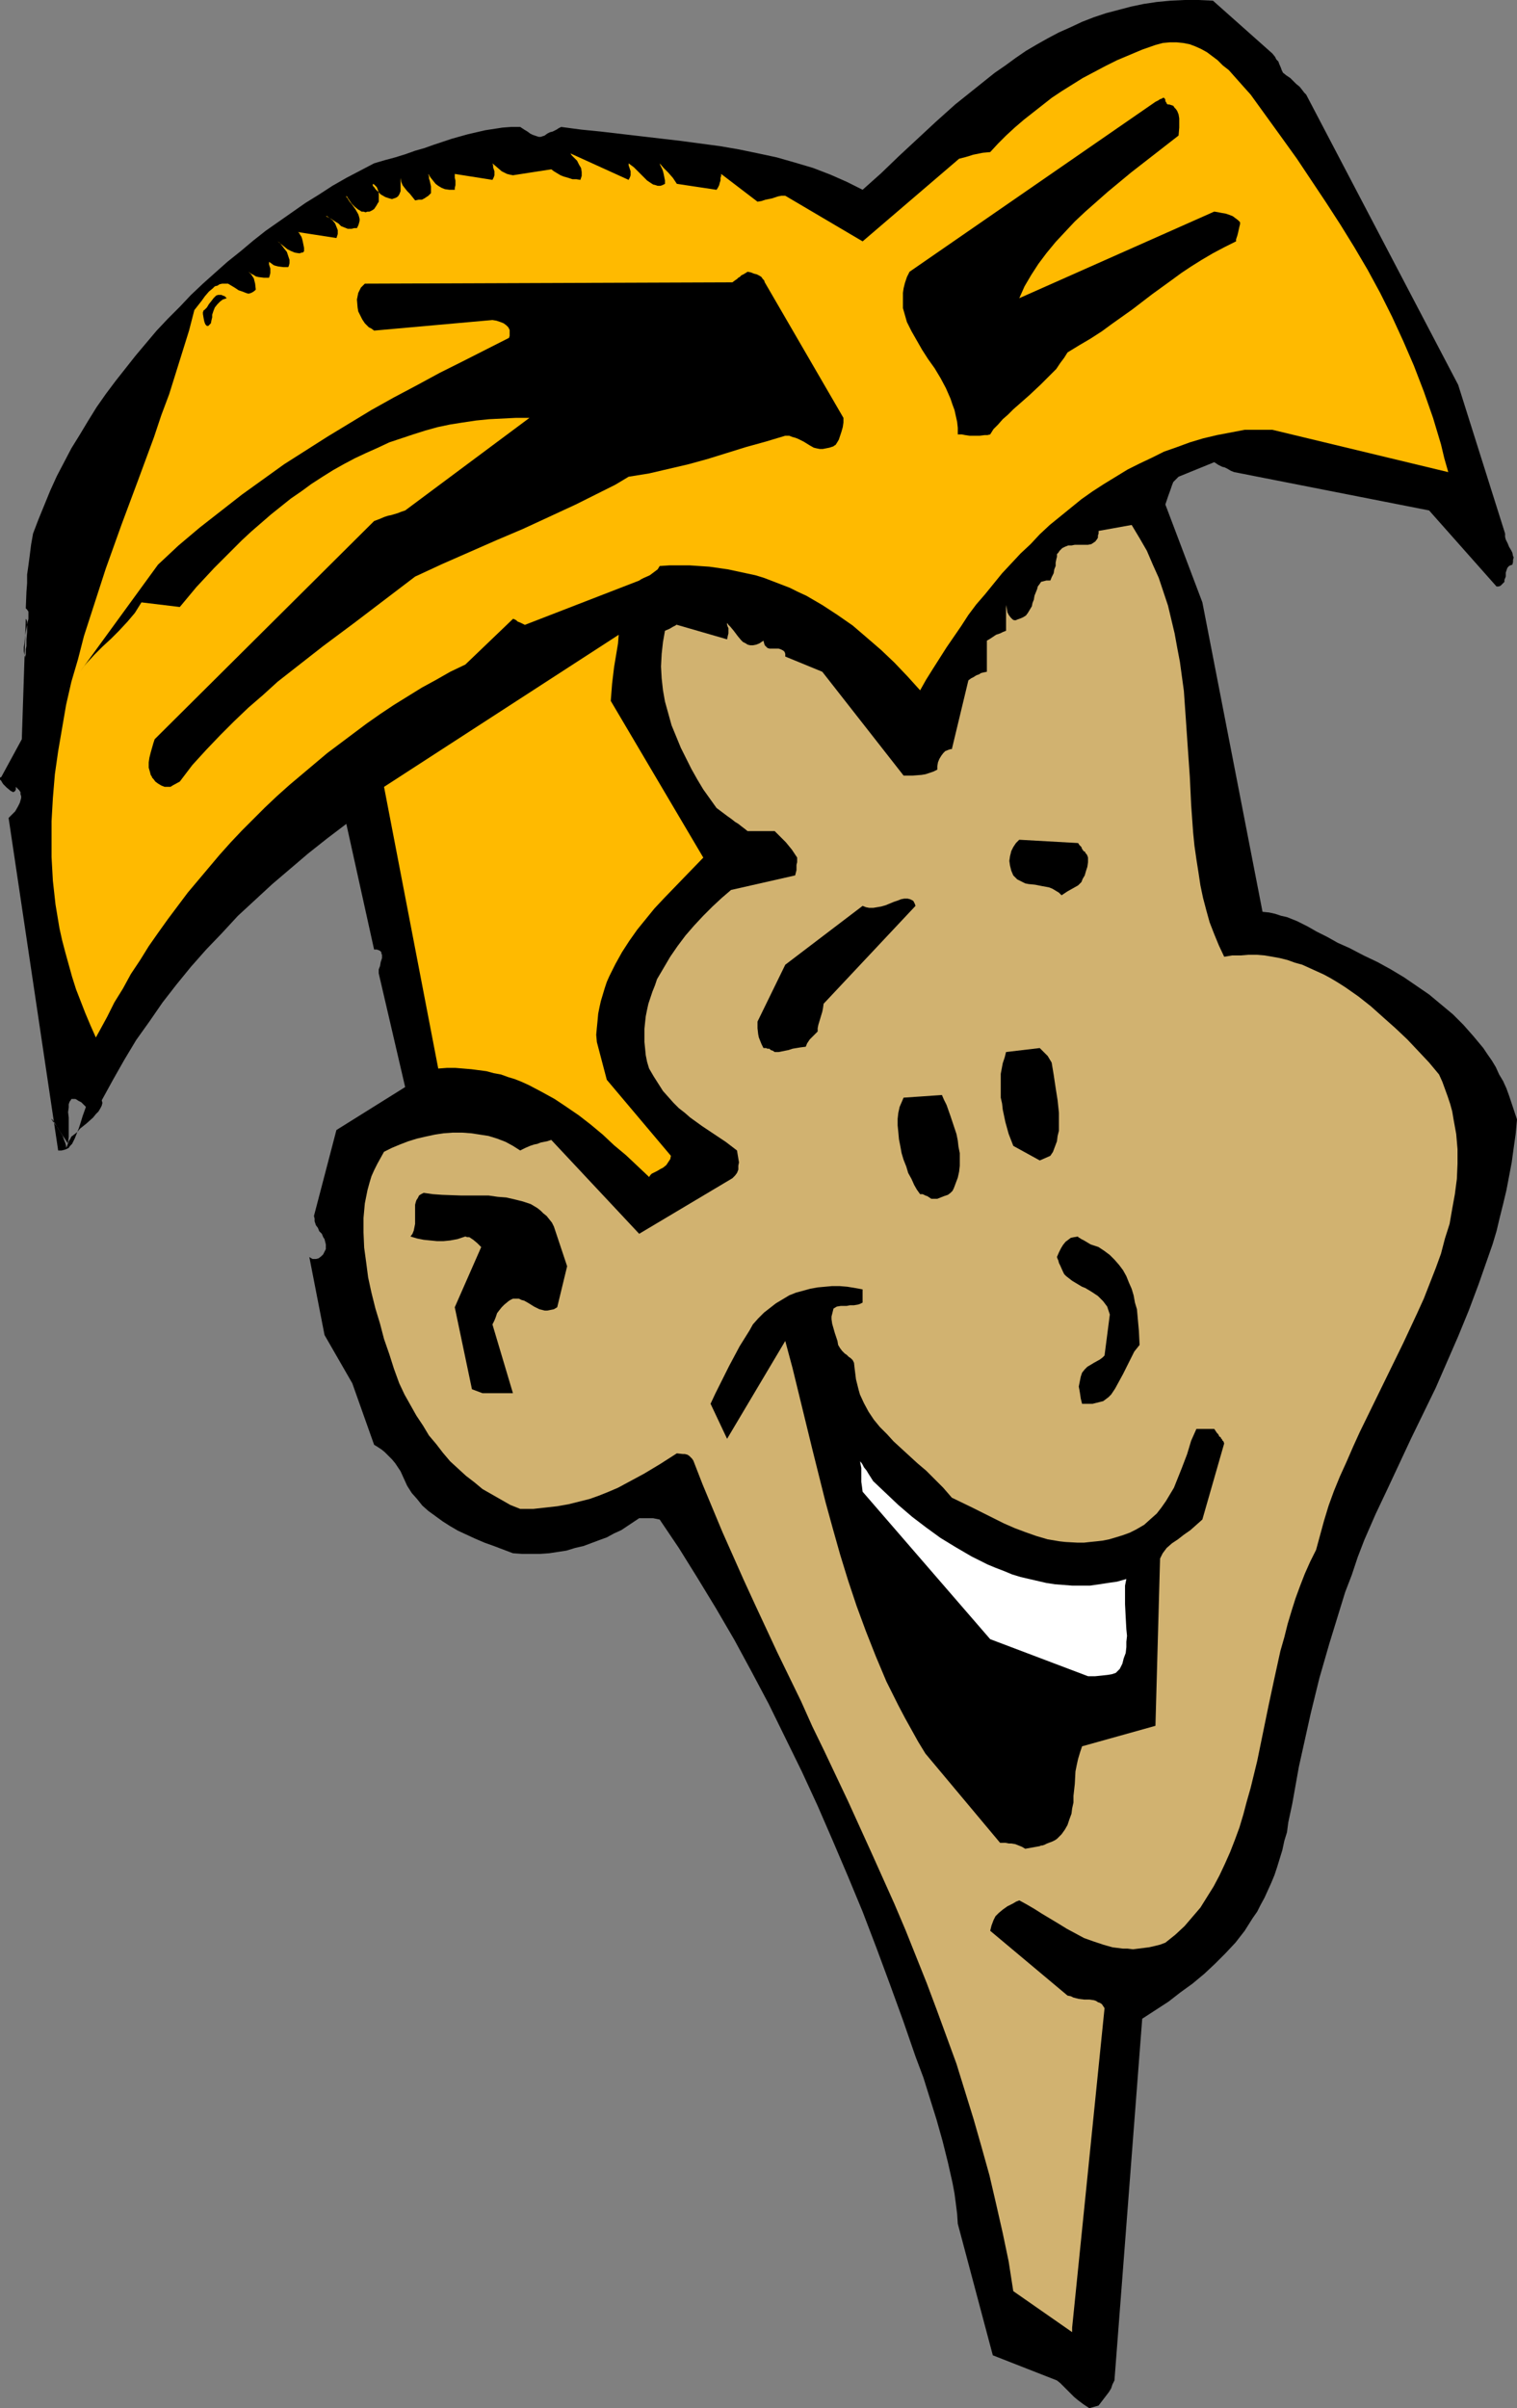 <?xml version="1.0" encoding="UTF-8" standalone="no"?>
<svg
   version="1.0"
   width="98.121mm"
   height="155.711mm"
   id="svg15"
   sodipodi:docname="Cheek Boy.wmf"
   xmlns:inkscape="http://www.inkscape.org/namespaces/inkscape"
   xmlns:sodipodi="http://sodipodi.sourceforge.net/DTD/sodipodi-0.dtd"
   xmlns="http://www.w3.org/2000/svg"
   xmlns:svg="http://www.w3.org/2000/svg">
  <rect width="100%" height="100%" fill="#808080" stroke="none"/>
  <sodipodi:namedview
     id="namedview15"
     pagecolor="#ffffff"
     bordercolor="#000000"
     borderopacity="0.25"
     inkscape:showpageshadow="2"
     inkscape:pageopacity="0.0"
     inkscape:pagecheckerboard="0"
     inkscape:deskcolor="#d1d1d1"
     inkscape:document-units="mm" />
  <defs
     id="defs1">
    <pattern
       id="WMFhbasepattern"
       patternUnits="userSpaceOnUse"
       width="6"
       height="6"
       x="0"
       y="0" />
  </defs>
  <path
     style="fill:#000000;fill-opacity:1;fill-rule:evenodd;stroke:none"
     d="m 268.564,587.868 2.101,-2.747 0.485,-0.646 0.485,-0.808 0.323,-0.97 0.485,-0.97 6.787,-88.39 3.232,-2.101 3.232,-2.101 2.909,-2.262 2.909,-2.101 2.909,-2.424 2.585,-2.424 2.585,-2.585 2.424,-2.585 2.262,-2.909 1.939,-3.07 1.131,-1.616 0.808,-1.616 0.97,-1.778 0.808,-1.778 0.808,-1.778 0.808,-1.939 0.646,-1.939 0.646,-2.101 0.646,-2.101 0.485,-2.262 0.646,-2.101 0.323,-2.424 0.97,-4.525 0.808,-4.525 0.808,-4.525 0.97,-4.363 1.939,-8.726 2.101,-8.564 2.424,-8.403 2.585,-8.403 1.293,-4.201 1.616,-4.201 1.454,-4.363 1.616,-4.201 2.747,-6.302 2.909,-6.14 5.817,-12.443 5.979,-12.281 2.747,-6.302 2.747,-6.302 2.585,-6.302 2.424,-6.464 2.262,-6.464 1.131,-3.232 0.97,-3.232 0.808,-3.393 0.808,-3.232 0.808,-3.393 0.646,-3.393 0.646,-3.393 0.485,-3.555 0.485,-3.393 0.323,-3.555 -0.646,-1.939 -0.646,-1.939 -0.646,-1.939 -0.646,-1.778 -0.808,-1.778 -0.97,-1.616 -0.808,-1.778 -0.97,-1.616 -1.131,-1.616 -0.97,-1.454 -2.424,-2.909 -2.424,-2.747 -2.585,-2.585 -2.909,-2.424 -2.909,-2.424 -3.07,-2.101 -3.07,-2.101 -3.232,-1.939 -3.232,-1.778 -3.393,-1.616 -3.393,-1.778 -1.454,-0.646 -1.454,-0.646 -2.585,-1.454 -2.585,-1.293 -2.262,-1.293 -2.585,-1.293 -2.424,-0.97 -1.454,-0.323 -1.454,-0.485 -1.454,-0.323 -1.616,-0.162 -14.705,-75.625 -9.049,-23.915 0.646,-1.939 0.646,-1.778 0.323,-0.97 0.323,-0.808 0.646,-0.646 0.646,-0.646 8.726,-3.555 0.485,0.323 0.485,0.323 0.97,0.485 0.646,0.162 0.646,0.323 0.808,0.485 0.808,0.323 47.669,9.372 16.482,18.583 h 0.485 l 0.485,-0.162 0.323,-0.323 0.323,-0.323 0.323,-0.323 v -0.485 l 0.323,-0.808 v -0.97 l 0.323,-0.97 0.162,-0.323 0.323,-0.323 0.323,-0.162 0.485,-0.162 0.162,-0.646 v -0.485 l 0.162,-0.646 -0.162,-0.323 -0.162,-0.808 -0.323,-0.646 -0.485,-0.808 -0.323,-0.808 -0.485,-0.97 -0.162,-0.646 v -0.808 L 356.47,94.046 319.304,23.108 l -0.485,-0.485 -0.485,-0.646 -0.646,-0.808 -0.808,-0.646 -1.454,-1.454 -0.97,-0.646 -0.808,-0.646 -0.323,-0.646 -0.162,-0.485 -0.485,-1.131 -0.162,-0.485 -0.485,-0.485 -0.323,-0.646 -0.646,-0.808 L 296.52,0.162 292.965,0 h -3.393 l -3.393,0.162 -3.393,0.323 -3.232,0.485 -3.07,0.646 -3.07,0.808 -3.07,0.808 -2.909,0.97 -2.909,1.131 -2.747,1.293 -2.909,1.293 -2.747,1.454 -2.585,1.454 -2.747,1.616 -2.585,1.778 -2.424,1.778 -2.585,1.778 -4.848,3.878 -4.848,3.878 -4.686,4.201 -4.525,4.201 -4.525,4.201 -4.363,4.201 -4.525,4.04 -3.878,-1.939 -4.04,-1.778 -4.201,-1.616 -4.363,-1.293 -4.525,-1.293 -4.525,-0.97 -4.686,-0.97 -4.686,-0.808 -4.848,-0.646 -4.848,-0.646 -9.695,-1.131 -9.695,-1.131 -4.848,-0.485 -4.848,-0.646 -0.646,0.323 -0.485,0.323 -0.97,0.485 -0.646,0.162 -0.646,0.323 -0.646,0.485 -0.97,0.323 h -0.485 l -0.485,-0.162 -0.97,-0.323 -0.646,-0.323 -0.646,-0.485 -0.808,-0.485 -0.97,-0.646 h -2.262 l -2.101,0.162 -2.101,0.323 -2.101,0.323 -2.101,0.485 -2.101,0.485 -4.04,1.131 -4.363,1.454 -2.262,0.808 -2.262,0.646 -2.262,0.808 -2.585,0.808 -2.424,0.646 -2.747,0.808 -3.393,1.778 -3.393,1.778 -3.393,1.939 -3.232,2.101 -3.393,2.101 -3.232,2.262 -3.232,2.262 -3.232,2.262 -3.07,2.424 -3.07,2.585 -3.232,2.585 -2.909,2.585 -3.07,2.747 -2.909,2.747 -2.747,2.909 -2.909,2.909 -2.747,2.909 -2.585,3.07 -2.585,3.07 -2.424,3.07 -2.424,3.07 -2.424,3.232 -2.262,3.232 -2.101,3.393 -1.939,3.232 -2.101,3.393 -1.778,3.393 -1.778,3.393 -1.616,3.555 -1.454,3.555 -1.454,3.555 -1.293,3.393 -0.485,2.747 -0.323,2.585 -0.323,2.424 -0.323,2.262 v 2.101 l -0.162,2.101 -0.162,4.04 0.323,0.323 0.323,0.485 v 0.485 0.646 0.646 l -0.162,0.646 -0.323,1.616 -0.323,1.939 -0.162,1.778 -0.162,0.97 v 0.97 l 0.162,0.808 0.162,0.808 v 0 -0.323 l 0.162,-0.485 v -0.485 -0.808 l 0.162,-0.808 v -1.616 l 0.162,-1.778 v -0.808 -0.646 -0.646 -0.485 L 6.464,151.411 6.302,151.249 5.333,180.659 0.323,189.87 0,190.031 v 0.162 0.323 l 0.323,0.323 0.162,0.323 0.323,0.485 0.808,0.808 0.97,0.808 0.323,0.162 0.323,0.162 0.323,-0.162 0.162,-0.162 0.162,-0.323 v -0.646 l 0.485,0.485 0.323,0.323 0.323,0.485 v 0.485 l 0.162,0.485 v 0.485 l -0.323,1.131 -0.485,0.97 -0.646,1.131 -0.808,0.808 -0.808,0.808 12.119,81.28 h 0.808 l 0.646,-0.162 0.485,-0.162 0.646,-0.323 0.323,-0.485 0.485,-0.485 0.323,-0.646 0.323,-0.646 0.323,-0.808 0.323,-0.808 0.323,-0.808 0.323,-0.97 0.646,-2.101 0.808,-2.262 -0.646,-0.646 -0.485,-0.485 -0.646,-0.323 -0.485,-0.323 -0.323,-0.162 h -0.323 -0.323 -0.323 l -0.162,0.323 -0.162,0.162 -0.162,0.323 -0.162,0.485 v 0.808 l -0.162,1.131 0.162,1.293 v 1.131 2.585 1.131 l -0.162,1.131 -0.162,0.808 -0.162,0.323 -0.162,0.323 v -0.323 -0.162 l -0.162,-0.646 -0.323,-0.808 -0.323,-0.97 -1.131,-1.778 -0.485,-0.808 -0.485,-0.808 -0.323,-0.485 -0.162,-0.162 -0.162,-0.162 v 0 0 0.162 l 0.162,0.162 0.162,0.323 0.323,0.323 0.323,0.485 0.485,0.646 0.485,0.808 0.646,0.97 0.646,0.97 0.808,1.293 0.162,-0.646 0.323,-0.485 0.323,-0.646 0.646,-0.485 0.808,-0.646 0.646,-0.808 1.616,-1.293 1.616,-1.454 0.646,-0.808 0.646,-0.646 0.485,-0.808 0.323,-0.646 0.162,-0.646 -0.162,-0.646 2.747,-5.009 2.747,-4.848 2.909,-4.848 3.232,-4.525 3.232,-4.686 3.393,-4.363 3.555,-4.363 3.717,-4.201 3.878,-4.04 3.878,-4.201 4.201,-3.878 4.201,-3.878 4.363,-3.717 4.363,-3.717 4.686,-3.717 4.686,-3.555 6.787,30.702 h 0.646 l 0.485,0.162 0.323,0.162 0.323,0.323 v 0.323 l 0.162,0.323 v 0.808 l -0.323,0.97 -0.162,0.97 -0.323,0.808 v 0.97 l 6.464,27.794 -16.805,10.503 -5.494,21.007 0.162,0.646 v 0.646 l 0.323,0.97 0.485,0.646 0.323,0.808 0.646,0.646 0.323,0.808 0.323,0.485 0.162,0.646 0.162,0.646 v 0.646 0.485 l -0.323,0.646 -0.323,0.646 -0.485,0.485 -0.646,0.485 -0.646,0.162 h -0.323 -0.485 l -0.323,-0.162 -0.485,-0.323 3.717,19.068 6.787,11.796 5.333,15.028 0.808,0.485 0.97,0.646 0.808,0.646 0.97,0.97 0.808,0.808 0.808,0.97 0.646,0.97 0.646,0.97 0.808,1.778 0.808,1.778 1.131,1.778 1.293,1.454 1.293,1.616 1.454,1.293 1.778,1.293 1.778,1.293 1.778,1.131 1.939,1.131 2.101,0.97 2.101,0.97 2.262,0.97 2.262,0.808 4.686,1.778 2.262,0.162 h 2.262 2.101 l 2.262,-0.162 2.101,-0.323 2.101,-0.323 2.101,-0.646 2.101,-0.485 3.878,-1.454 1.778,-0.646 1.778,-0.97 1.778,-0.808 1.454,-0.97 1.454,-0.97 1.454,-0.97 h 0.808 1.293 1.293 l 1.616,0.323 4.686,6.948 4.525,7.272 4.525,7.433 4.525,7.756 4.201,7.756 4.201,7.918 4.04,8.241 4.04,8.241 3.878,8.403 3.717,8.564 3.717,8.726 3.555,8.564 3.393,8.888 3.232,8.726 3.232,8.888 3.07,8.888 1.939,5.171 1.616,5.171 1.616,5.171 1.454,5.171 1.293,5.171 1.131,5.009 0.485,2.585 0.323,2.424 0.323,2.585 0.162,2.424 8.564,32.157 15.674,6.14 0.808,0.646 0.808,0.808 0.808,0.808 0.808,0.808 0.97,0.97 0.97,0.808 1.293,0.97 1.454,0.97 z"
     id="path1" />
  <path
     style="fill:#d1b270;fill-opacity:1;fill-rule:evenodd;stroke:none"
     d="m 262.101,568.801 7.918,-78.049 -0.323,-0.485 -0.323,-0.485 -0.485,-0.323 -0.485,-0.162 -0.485,-0.323 -0.485,-0.162 -1.131,-0.162 h -1.293 l -1.293,-0.162 -1.293,-0.323 -0.646,-0.323 -0.808,-0.162 -18.906,-15.836 0.323,-1.293 0.485,-1.293 0.485,-0.97 0.808,-0.808 0.97,-0.808 1.131,-0.808 1.293,-0.646 0.808,-0.485 0.808,-0.323 1.778,0.97 1.939,1.131 1.778,1.131 4.04,2.424 2.101,1.293 2.101,1.131 2.101,1.131 2.262,0.808 2.424,0.808 2.262,0.646 2.585,0.323 h 1.131 l 1.293,0.162 1.293,-0.162 1.293,-0.162 1.293,-0.162 1.454,-0.323 1.293,-0.323 1.293,-0.485 2.424,-1.939 2.262,-2.101 1.939,-2.262 1.939,-2.262 1.616,-2.585 1.616,-2.585 1.454,-2.747 1.293,-2.747 1.293,-2.909 1.131,-2.909 1.131,-3.07 0.97,-3.232 0.808,-3.07 0.97,-3.393 1.616,-6.625 2.747,-13.412 1.454,-6.787 1.454,-6.625 0.97,-3.393 0.808,-3.232 0.97,-3.232 0.97,-3.07 1.131,-3.07 1.131,-2.909 1.293,-2.909 1.454,-2.909 0.97,-3.555 0.97,-3.555 1.131,-3.717 1.293,-3.555 1.454,-3.555 1.616,-3.555 1.616,-3.717 1.616,-3.555 3.555,-7.272 3.555,-7.272 3.555,-7.272 3.393,-7.272 1.616,-3.555 1.454,-3.717 1.454,-3.717 1.293,-3.555 0.97,-3.717 1.131,-3.555 0.646,-3.717 0.646,-3.555 0.485,-3.717 0.162,-3.717 v -3.555 l -0.323,-3.717 -0.646,-3.555 -0.323,-1.939 -0.485,-1.778 -0.646,-1.939 -0.646,-1.778 -0.646,-1.778 -0.808,-1.778 -2.424,-2.909 -2.585,-2.747 -2.747,-2.909 -2.909,-2.747 -2.909,-2.585 -3.07,-2.747 -3.07,-2.424 -3.232,-2.262 -1.778,-1.131 -1.616,-0.97 -1.778,-0.97 -1.778,-0.808 -1.778,-0.808 -1.778,-0.808 -1.778,-0.485 -1.778,-0.646 -1.939,-0.485 -1.778,-0.323 -1.939,-0.323 -1.939,-0.162 h -1.939 l -1.939,0.162 h -2.101 l -1.939,0.323 -1.293,-2.747 -1.131,-2.747 -1.131,-2.909 -0.808,-2.909 -0.808,-3.07 -0.646,-3.07 -0.485,-3.232 -0.485,-3.07 -0.485,-3.393 -0.323,-3.232 -0.485,-6.787 -0.323,-6.787 -0.485,-6.948 -0.485,-7.11 -0.485,-6.948 -0.485,-3.555 -0.485,-3.555 -0.646,-3.393 -0.646,-3.555 -0.808,-3.393 -0.808,-3.393 -1.131,-3.393 -1.131,-3.393 -1.454,-3.232 -1.454,-3.393 -1.778,-3.07 -1.939,-3.232 -8.08,1.454 v 0.646 l -0.162,0.485 v 0.485 l -0.162,0.323 -0.485,0.646 -0.485,0.323 -0.485,0.323 -0.808,0.162 h -0.646 -2.585 l -0.808,0.162 h -0.808 l -0.808,0.323 -0.646,0.323 -0.646,0.646 -0.323,0.485 -0.323,0.323 v 0.646 l -0.162,0.646 -0.162,0.808 v 0.808 l -0.323,0.808 -0.162,0.97 -0.485,0.97 -0.323,0.808 h -0.485 -0.485 l -0.646,0.162 -0.646,0.162 -0.323,0.485 -0.485,0.646 -0.162,0.646 -0.646,1.616 -0.162,0.97 -0.323,0.808 -0.162,0.808 -0.485,0.808 -0.485,0.808 -0.485,0.646 -0.808,0.485 -0.808,0.323 -0.485,0.162 -0.323,0.162 h -0.485 l -0.323,-0.162 -0.162,-0.162 -0.323,-0.323 -0.485,-0.646 -0.323,-0.646 -0.162,-0.97 -0.162,-0.808 v -0.646 6.948 l -0.808,0.323 -0.646,0.323 -0.485,0.162 -0.485,0.162 -0.97,0.646 -0.485,0.323 -0.808,0.485 v 7.595 l -0.808,0.162 -0.646,0.162 -0.485,0.323 -0.485,0.162 -0.323,0.162 -0.485,0.323 -0.646,0.323 -0.646,0.485 -4.04,16.805 h -0.323 l -0.485,0.162 -0.808,0.323 -0.485,0.485 -0.485,0.646 -0.485,0.808 -0.323,0.808 -0.162,0.97 v 0.808 l -0.97,0.485 -0.97,0.323 -0.97,0.323 -0.97,0.162 -2.101,0.162 h -2.262 l -19.876,-25.37 -9.049,-3.717 v -0.646 l -0.162,-0.485 -0.323,-0.323 -0.323,-0.162 -0.323,-0.162 -0.485,-0.162 h -0.97 -0.97 -0.323 l -0.485,-0.162 -0.323,-0.323 -0.323,-0.323 -0.162,-0.485 -0.162,-0.646 -0.97,0.646 -0.808,0.323 -0.808,0.162 h -0.646 l -0.646,-0.162 -0.485,-0.323 -0.646,-0.323 -0.485,-0.485 -0.808,-0.97 -0.485,-0.646 -0.485,-0.646 -0.808,-0.97 -0.485,-0.485 -0.323,-0.485 v 0.323 0.162 l 0.162,0.485 0.162,0.323 v 0.646 0.646 l -0.162,0.646 -0.162,0.808 -12.281,-3.555 h -0.162 l -0.162,0.162 -0.323,0.162 -0.323,0.162 -0.808,0.485 -1.131,0.485 -0.485,2.747 -0.323,2.909 -0.162,3.07 0.162,2.909 0.323,2.909 0.485,2.747 0.808,2.909 0.808,2.909 1.131,2.747 1.131,2.747 1.293,2.585 1.293,2.585 1.454,2.585 1.454,2.424 1.616,2.262 1.616,2.262 0.646,0.485 0.646,0.485 1.293,0.97 1.131,0.808 0.808,0.646 0.808,0.485 0.808,0.646 0.646,0.485 0.808,0.646 h 6.625 l 0.646,0.646 0.646,0.646 0.646,0.646 0.808,0.808 1.454,1.778 0.646,0.97 0.646,0.97 v 1.131 l -0.162,0.646 v 1.293 l -0.162,0.646 -0.162,0.646 -15.674,3.555 -2.262,1.939 -2.262,2.101 -2.262,2.262 -2.262,2.424 -2.101,2.424 -1.939,2.585 -1.778,2.585 -1.616,2.747 -1.616,2.747 -0.485,1.454 -0.646,1.616 -0.485,1.454 -0.485,1.454 -0.323,1.454 -0.323,1.616 -0.162,1.454 -0.162,1.616 v 1.616 1.616 l 0.162,1.616 0.162,1.616 0.323,1.616 0.485,1.616 1.131,1.939 1.131,1.778 1.131,1.778 1.293,1.454 1.293,1.454 1.293,1.293 1.454,1.131 1.293,1.131 2.909,2.101 2.909,1.939 2.909,1.939 2.747,2.101 0.162,0.97 0.162,0.97 0.162,0.97 -0.162,0.808 v 0.97 l -0.323,0.808 -0.485,0.646 -0.646,0.646 -22.784,13.574 -21.492,-22.946 -0.97,0.323 -1.616,0.323 -0.808,0.323 -0.808,0.162 -0.97,0.323 -1.131,0.485 -1.293,0.646 -1.778,-1.131 -1.778,-0.97 -2.101,-0.808 -2.101,-0.646 -2.101,-0.323 -2.101,-0.323 -2.262,-0.162 h -2.262 l -2.262,0.162 -2.101,0.323 -2.262,0.485 -2.101,0.485 -2.101,0.646 -2.101,0.808 -1.939,0.808 -1.939,0.97 -0.808,1.454 -0.808,1.454 -0.808,1.616 -0.646,1.454 -0.485,1.616 -0.485,1.778 -0.323,1.616 -0.323,1.616 -0.162,1.778 -0.162,1.778 v 1.778 1.778 l 0.162,3.717 0.485,3.555 0.485,3.717 0.808,3.717 0.97,3.878 1.131,3.717 0.97,3.717 1.293,3.717 1.131,3.555 1.293,3.555 1.293,2.747 1.454,2.585 1.454,2.585 1.616,2.424 1.454,2.424 1.778,2.101 1.616,2.101 1.778,2.101 1.939,1.778 1.939,1.778 2.101,1.616 1.939,1.616 2.262,1.293 2.262,1.293 2.262,1.293 2.424,0.97 h 3.232 l 2.909,-0.323 2.909,-0.323 2.747,-0.485 2.585,-0.646 2.585,-0.646 2.262,-0.808 2.424,-0.97 2.262,-0.97 2.101,-1.131 4.201,-2.262 4.04,-2.424 4.04,-2.585 1.454,0.162 h 0.485 l 0.646,0.162 0.485,0.323 0.323,0.323 0.323,0.323 0.323,0.485 2.262,5.817 2.424,5.817 2.424,5.817 2.585,5.817 2.585,5.817 2.747,5.979 5.494,11.796 5.817,11.958 2.747,6.14 2.909,5.979 5.817,12.281 5.656,12.443 5.656,12.604 2.747,6.464 2.585,6.464 2.585,6.464 2.424,6.464 2.424,6.625 2.424,6.625 2.101,6.787 2.101,6.787 1.939,6.787 1.939,6.948 1.616,6.948 1.616,7.11 1.454,6.948 1.131,7.272 14.382,10.019 z"
     id="path2" />
  <path
     style="fill:#000000;fill-opacity:1;fill-rule:evenodd;stroke:none"
     d="m 254.183,451.162 0.323,-0.162 h 0.323 l 0.485,-0.162 0.646,-0.323 1.293,-0.485 0.646,-0.323 0.485,-0.323 1.131,-1.131 0.808,-1.131 0.646,-1.131 0.485,-1.454 0.485,-1.293 0.162,-1.293 0.323,-1.454 v -1.616 l 0.162,-1.454 0.162,-1.454 0.162,-3.07 0.323,-1.616 0.323,-1.454 0.485,-1.616 0.485,-1.454 17.937,-5.009 1.131,-40.883 0.323,-0.646 0.323,-0.646 0.97,-1.293 1.293,-1.131 1.454,-0.97 1.454,-1.131 1.616,-1.131 1.454,-1.293 1.454,-1.293 5.332,-18.583 -0.162,-0.485 -0.323,-0.323 v -0.162 l -0.162,-0.162 -0.162,-0.162 v -0.162 l -0.162,-0.162 h -0.162 l -0.162,-0.323 -0.162,-0.323 -0.323,-0.323 -0.323,-0.485 -0.323,-0.485 h -4.363 l -0.646,1.454 -0.646,1.454 -0.97,3.232 -1.293,3.393 -1.293,3.232 -0.646,1.616 -0.97,1.616 -0.97,1.616 -1.131,1.616 -1.131,1.454 -1.454,1.293 -1.616,1.454 -1.939,1.131 -1.616,0.808 -1.778,0.646 -1.616,0.485 -1.616,0.485 -1.616,0.323 -1.454,0.162 -1.616,0.162 -1.454,0.162 h -1.616 l -2.909,-0.162 -1.454,-0.162 -2.909,-0.485 -2.747,-0.808 -2.747,-0.97 -2.585,-0.97 -2.585,-1.131 -2.585,-1.293 -5.171,-2.585 -5.009,-2.424 -2.101,-2.424 -2.101,-2.101 -2.101,-2.101 -2.101,-1.778 -1.939,-1.778 -1.939,-1.778 -1.939,-1.778 -1.616,-1.778 -1.778,-1.778 -1.454,-1.778 -1.293,-1.939 -1.131,-2.101 -0.97,-2.101 -0.323,-1.131 -0.323,-1.293 -0.323,-1.293 -0.162,-1.293 -0.162,-1.293 -0.162,-1.454 -0.323,-0.646 -0.485,-0.485 -0.485,-0.323 -0.485,-0.485 -0.485,-0.323 -0.646,-0.646 -0.485,-0.646 -0.485,-0.808 -0.162,-0.97 -0.323,-0.97 -0.162,-0.485 -0.162,-0.485 -0.323,-1.131 -0.323,-1.131 -0.162,-1.131 v -0.646 l 0.162,-0.646 0.162,-0.646 0.162,-0.646 0.808,-0.485 0.97,-0.162 h 1.454 l 0.808,-0.162 h 0.97 l 0.97,-0.162 0.485,-0.162 0.646,-0.323 v -3.232 l -1.778,-0.323 -1.939,-0.323 -1.939,-0.162 h -1.778 l -1.778,0.162 -1.778,0.162 -1.778,0.323 -1.778,0.485 -1.778,0.485 -1.616,0.646 -1.616,0.97 -1.616,0.97 -1.454,1.131 -1.454,1.131 -1.454,1.454 -1.293,1.454 -0.808,1.454 -0.808,1.293 -1.616,2.585 -1.293,2.424 -1.293,2.424 -2.262,4.525 -1.131,2.262 -1.131,2.424 4.04,8.564 14.22,-23.915 1.778,6.625 1.616,6.625 3.232,13.25 3.232,12.927 1.778,6.464 1.778,6.302 1.939,6.302 2.101,6.302 2.262,6.14 2.424,6.14 2.585,6.14 1.454,2.909 1.454,2.909 1.616,3.07 1.616,2.909 1.616,2.909 1.778,2.909 18.26,21.815 H 245.78 l 0.808,0.162 h 0.646 l 0.97,0.162 0.808,0.323 0.808,0.323 0.808,0.485 z"
     id="path3" />
  <path
     style="fill:#ffffff;fill-opacity:1;fill-rule:evenodd;stroke:none"
     d="m 265.979,409.633 h 1.778 l 1.616,-0.162 1.454,-0.162 0.97,-0.162 0.97,-0.323 0.97,-0.97 0.646,-1.293 0.323,-1.293 0.485,-1.293 0.162,-1.454 v -1.293 l 0.162,-1.454 -0.162,-1.616 -0.162,-2.909 -0.162,-3.232 v -3.07 -1.454 l 0.323,-1.616 -2.262,0.646 -2.262,0.323 -2.101,0.323 -2.262,0.323 h -2.101 -2.262 l -2.101,-0.162 -2.101,-0.162 -2.101,-0.323 -2.101,-0.485 -2.101,-0.485 -2.101,-0.485 -2.101,-0.646 -1.939,-0.808 -2.101,-0.808 -1.939,-0.808 -1.939,-0.97 -1.939,-0.97 -3.878,-2.262 -3.717,-2.262 -3.555,-2.585 -3.393,-2.585 -3.393,-2.909 -3.07,-2.909 -3.07,-2.909 -1.131,-1.778 -0.485,-0.808 -0.646,-0.808 -0.323,-0.646 -0.323,-0.485 -0.323,-0.323 v 0 -0.162 l 0.162,0.97 0.162,0.808 v 1.616 1.778 l 0.162,1.131 0.162,1.293 31.187,36.035 z"
     id="path4" />
  <path
     style="fill:#000000;fill-opacity:1;fill-rule:evenodd;stroke:none"
     d="m 265.979,343.058 h 0.646 0.485 l 0.646,-0.162 1.293,-0.323 0.646,-0.162 0.646,-0.485 0.646,-0.485 0.646,-0.646 0.97,-1.454 0.97,-1.778 0.97,-1.778 1.778,-3.555 0.97,-1.939 1.293,-1.616 -0.162,-3.393 -0.323,-3.555 -0.162,-1.778 -0.485,-1.616 -0.323,-1.778 -0.485,-1.616 -0.646,-1.454 -0.646,-1.616 -0.808,-1.454 -0.97,-1.293 -1.131,-1.293 -1.131,-1.131 -1.293,-0.97 -1.454,-0.97 -0.97,-0.323 -0.97,-0.323 -0.808,-0.485 -0.808,-0.485 -0.646,-0.323 -0.485,-0.323 -0.323,-0.162 v -0.162 0 l -0.97,0.162 -0.808,0.162 -0.646,0.485 -0.646,0.485 -0.646,0.808 -0.485,0.808 -0.485,0.97 -0.485,1.131 0.162,0.485 0.162,0.323 0.162,0.646 0.323,0.646 0.646,1.454 0.323,0.646 0.485,0.485 1.454,1.131 1.616,0.97 0.808,0.485 0.808,0.323 1.616,0.97 1.454,0.97 0.646,0.646 0.646,0.646 0.485,0.646 0.485,0.646 0.323,0.97 0.323,0.97 -1.293,10.019 -0.485,0.485 -0.646,0.485 -1.454,0.808 -0.808,0.485 -0.808,0.485 -0.646,0.646 -0.646,0.808 -0.323,0.97 -0.162,0.808 -0.162,0.808 -0.162,0.808 0.162,0.808 0.162,0.97 0.162,1.131 0.323,1.293 z"
     id="path5" />
  <path
     style="fill:#000000;fill-opacity:1;fill-rule:evenodd;stroke:none"
     d="m 117.961,340.472 h 7.433 l -5.009,-16.805 0.485,-0.97 0.323,-0.808 0.323,-0.97 0.485,-0.646 0.646,-0.808 0.646,-0.646 0.97,-0.808 0.485,-0.323 0.646,-0.323 h 0.808 0.646 l 0.646,0.323 0.646,0.162 1.131,0.646 1.293,0.808 1.293,0.646 0.646,0.162 0.646,0.162 h 0.646 l 0.808,-0.162 0.808,-0.162 0.808,-0.485 2.424,-10.019 -3.232,-9.695 -0.485,-0.97 -0.646,-0.808 -0.646,-0.808 -0.808,-0.646 -0.646,-0.646 -0.808,-0.646 -0.808,-0.485 -0.808,-0.485 -1.939,-0.646 -1.939,-0.485 -2.101,-0.485 -2.101,-0.162 -2.262,-0.323 h -2.262 -4.525 l -4.525,-0.162 -2.262,-0.162 -2.262,-0.323 -0.646,0.323 -0.485,0.323 -0.323,0.646 -0.323,0.485 -0.162,0.485 -0.162,0.646 v 1.454 1.616 1.616 l -0.162,0.808 -0.162,0.808 -0.323,0.808 -0.485,0.646 1.616,0.485 1.616,0.323 1.616,0.162 1.616,0.162 h 1.616 l 1.616,-0.162 1.778,-0.323 1.939,-0.646 0.485,0.162 h 0.485 l 0.485,0.323 0.485,0.323 0.97,0.808 0.97,0.97 -6.464,14.705 4.201,20.037 z"
     id="path6" />
  <path
     style="fill:#000000;fill-opacity:1;fill-rule:evenodd;stroke:none"
     d="m 227.682,292.965 h 0.646 0.808 l 0.808,-0.323 0.808,-0.323 0.97,-0.323 0.646,-0.485 0.485,-0.485 0.323,-0.646 0.485,-1.293 0.485,-1.293 0.323,-1.454 0.162,-1.454 v -1.616 -1.454 l -0.323,-1.616 -0.162,-1.454 -0.323,-1.616 -0.485,-1.454 -0.97,-2.909 -0.97,-2.747 -0.646,-1.293 -0.485,-1.131 -9.372,0.646 -0.485,1.131 -0.485,1.131 -0.323,1.454 -0.162,1.454 v 1.616 l 0.162,1.616 0.162,1.778 0.323,1.616 0.323,1.778 0.485,1.616 0.646,1.616 0.485,1.616 0.808,1.454 0.646,1.454 0.646,1.131 0.808,1.131 h 0.323 0.323 l 0.323,0.162 0.323,0.162 0.485,0.162 0.485,0.323 z"
     id="path7" />
  <path
     style="fill:#ffba00;fill-opacity:1;fill-rule:evenodd;stroke:none"
     d="m 158.682,287.632 0.323,-0.485 0.323,-0.323 0.646,-0.323 0.646,-0.323 0.808,-0.485 0.646,-0.323 0.808,-0.646 0.323,-0.485 0.323,-0.485 0.323,-0.485 0.162,-0.808 -15.674,-18.583 -2.424,-9.211 -0.162,-1.778 0.162,-1.778 0.162,-1.616 0.162,-1.778 0.323,-1.616 0.323,-1.454 0.485,-1.616 0.485,-1.616 0.485,-1.454 0.646,-1.454 1.454,-2.909 1.616,-2.909 1.778,-2.747 1.939,-2.747 2.101,-2.585 2.101,-2.585 2.424,-2.585 4.686,-4.848 4.848,-5.009 -22.623,-38.297 0.162,-2.101 0.162,-2.101 0.485,-4.04 0.323,-1.939 0.323,-1.939 0.323,-1.939 0.162,-2.101 -57.365,37.166 13.25,68.838 2.101,-0.162 h 2.101 l 1.939,0.162 1.939,0.162 3.717,0.485 1.778,0.485 1.778,0.323 1.778,0.646 1.616,0.485 1.616,0.646 1.778,0.808 3.07,1.616 3.232,1.778 2.909,1.939 3.07,2.101 2.909,2.262 2.909,2.424 2.747,2.585 2.909,2.424 2.747,2.585 z"
     id="path8" />
  <path
     style="fill:#000000;fill-opacity:1;fill-rule:evenodd;stroke:none"
     d="m 254.183,283.592 2.585,-1.131 0.646,-0.97 0.485,-1.293 0.485,-1.293 0.162,-1.293 0.323,-1.293 v -1.454 -1.454 -1.454 l -0.323,-3.07 -0.485,-3.07 -0.485,-3.232 -0.485,-2.909 -0.485,-0.808 -0.485,-0.808 -0.97,-0.97 -0.97,-0.97 -8.241,0.97 -0.323,1.293 -0.485,1.454 -0.485,2.585 v 1.454 1.454 1.454 1.454 l 0.323,1.454 0.162,1.454 0.646,3.07 0.808,2.909 1.131,2.909 z"
     id="path9" />
  <path
     style="fill:#000000;fill-opacity:1;fill-rule:evenodd;stroke:none"
     d="m 189.385,257.091 h 0.97 l 0.808,-0.162 1.616,-0.323 0.97,-0.323 0.97,-0.162 0.97,-0.162 1.293,-0.162 0.323,-0.808 0.646,-0.97 0.808,-0.808 1.131,-1.131 v -0.808 l 0.162,-0.808 0.485,-1.616 0.485,-1.616 0.162,-0.808 0.162,-1.131 22.461,-23.915 -0.162,-0.485 -0.162,-0.323 -0.162,-0.323 -0.162,-0.162 -0.646,-0.323 -0.646,-0.162 h -0.808 l -0.808,0.162 -0.808,0.323 -0.97,0.323 -1.939,0.808 -1.131,0.323 -0.97,0.162 -0.97,0.162 h -0.97 l -0.808,-0.162 -0.808,-0.323 -18.906,14.382 -6.787,13.897 v 1.616 l 0.162,1.454 0.162,0.808 0.323,0.808 0.323,0.808 0.485,0.97 h 0.323 0.323 l 0.323,0.162 h 0.485 l 0.323,0.323 0.485,0.162 z"
     id="path10" />
  <path
     style="fill:#ffba00;fill-opacity:1;fill-rule:evenodd;stroke:none"
     d="m 24.239,252.082 1.939,-3.555 1.778,-3.555 2.101,-3.393 1.939,-3.555 2.262,-3.393 2.101,-3.393 2.262,-3.232 2.424,-3.393 2.424,-3.232 2.424,-3.232 2.585,-3.07 2.585,-3.07 2.585,-3.07 2.747,-3.07 2.747,-2.909 2.747,-2.747 2.909,-2.909 2.909,-2.747 3.07,-2.747 3.07,-2.585 3.07,-2.585 3.07,-2.585 3.232,-2.424 3.232,-2.424 3.232,-2.424 3.232,-2.262 3.393,-2.262 3.393,-2.101 3.393,-2.101 3.555,-1.939 3.393,-1.939 3.717,-1.778 11.635,-11.15 h 0.162 l 0.323,0.162 0.323,0.162 0.323,0.323 0.808,0.323 0.97,0.485 27.955,-10.827 0.485,-0.323 0.646,-0.323 1.454,-0.646 0.646,-0.485 0.646,-0.485 0.646,-0.485 0.485,-0.808 2.424,-0.162 h 2.585 2.262 l 2.424,0.162 2.424,0.162 2.262,0.323 2.262,0.323 2.262,0.485 2.262,0.485 2.262,0.485 2.101,0.646 2.101,0.808 2.101,0.808 2.101,0.808 1.939,0.97 2.101,0.97 1.939,1.131 1.939,1.131 3.717,2.424 3.717,2.585 3.393,2.909 3.555,3.07 3.232,3.07 3.232,3.393 3.07,3.393 1.454,-2.585 1.616,-2.585 3.393,-5.333 3.555,-5.171 1.778,-2.747 1.939,-2.585 2.101,-2.424 2.101,-2.585 2.101,-2.585 2.262,-2.424 2.262,-2.424 2.424,-2.262 2.262,-2.424 2.424,-2.262 2.585,-2.101 2.585,-2.101 2.585,-2.101 2.747,-1.939 2.747,-1.778 2.909,-1.778 2.909,-1.778 2.909,-1.454 3.07,-1.454 2.909,-1.454 3.232,-1.131 3.07,-1.131 3.232,-0.97 3.393,-0.808 3.393,-0.646 3.393,-0.646 h 6.787 l 42.983,10.342 -0.97,-3.393 -0.808,-3.393 -0.97,-3.232 -0.97,-3.232 -1.131,-3.232 -1.131,-3.232 -2.424,-6.302 -2.585,-5.979 -2.747,-5.979 -2.909,-5.817 -3.07,-5.656 -3.232,-5.494 -3.393,-5.494 -3.555,-5.494 -3.555,-5.333 -3.555,-5.333 -3.717,-5.171 -7.595,-10.503 -1.454,-1.616 -1.293,-1.454 -1.293,-1.454 -1.293,-1.454 -1.454,-1.131 -1.293,-1.293 -1.293,-0.97 -1.293,-0.97 -1.454,-0.808 -1.454,-0.646 -1.293,-0.485 -1.616,-0.323 -1.616,-0.162 h -1.616 l -1.778,0.162 -1.778,0.485 -3.232,1.131 -3.07,1.293 -3.07,1.293 -2.909,1.454 -2.747,1.454 -2.747,1.454 -2.585,1.616 -2.585,1.616 -2.424,1.616 -2.262,1.778 -2.262,1.778 -2.262,1.778 -2.262,1.939 -2.101,1.939 -1.939,1.939 -1.939,2.101 -1.778,0.162 -0.808,0.162 -0.808,0.162 -0.808,0.162 -0.97,0.323 -1.131,0.323 -1.293,0.323 -23.592,20.199 -18.906,-11.15 h -0.97 l -0.808,0.162 -1.454,0.485 -0.808,0.162 -0.808,0.162 -0.97,0.323 -0.97,0.162 -8.887,-6.787 v 0.485 l -0.162,0.485 v 0.646 l -0.162,0.485 -0.162,0.646 -0.323,0.646 -0.323,0.485 -9.695,-1.454 -0.97,-1.454 -1.131,-1.293 -1.131,-1.131 -0.97,-1.131 0.162,0.485 0.485,0.97 0.162,0.485 0.162,0.646 0.162,0.808 0.162,0.808 v 0.808 l -0.646,0.323 -0.485,0.162 h -0.646 l -0.485,-0.162 -0.646,-0.162 -0.485,-0.323 -0.97,-0.646 -0.97,-0.97 -1.131,-1.131 -1.131,-1.131 -1.293,-0.97 v 0.485 l 0.162,0.485 0.323,0.97 v 0.485 0.485 l -0.162,0.485 -0.323,0.646 -14.22,-6.464 0.323,0.485 0.646,0.646 0.646,0.646 0.485,0.97 0.485,0.808 0.162,0.97 v 0.97 l -0.162,0.485 -0.162,0.485 -0.97,-0.162 h -0.97 l -0.97,-0.323 -1.131,-0.323 -0.808,-0.323 -0.808,-0.485 -0.808,-0.485 -0.646,-0.485 -9.372,1.454 -0.808,-0.162 -0.646,-0.162 -0.646,-0.323 -0.646,-0.323 -1.131,-0.97 -1.131,-0.97 0.162,0.485 v 0.485 l 0.323,0.97 v 0.485 0.485 l -0.162,0.485 -0.323,0.646 -9.211,-1.454 v 0.162 0.323 0.485 l 0.162,0.646 v 1.131 l -0.162,0.646 v 0.485 h -1.293 l -1.131,-0.162 -0.808,-0.323 -0.808,-0.485 -0.646,-0.485 -0.646,-0.808 -0.646,-0.808 -0.485,-0.808 v 0.162 l 0.162,0.485 v 0.485 l 0.162,0.485 0.323,1.454 v 0.646 0.485 0.485 l -0.323,0.323 -0.323,0.323 -0.485,0.323 -0.485,0.323 -0.646,0.323 h -0.808 l -0.808,0.162 -1.293,-1.616 -0.646,-0.646 -0.646,-0.808 -0.485,-0.646 -0.323,-0.808 -0.162,-0.97 v -0.97 4.201 l -0.323,0.808 -0.323,0.485 -0.485,0.323 -0.485,0.162 -0.485,0.162 -0.646,-0.162 -0.485,-0.162 -0.485,-0.162 -1.131,-0.646 -0.97,-0.97 -0.323,-0.323 -0.323,-0.485 -0.323,-0.323 v -0.485 l 0.323,0.162 0.162,0.162 0.485,0.485 0.323,0.808 0.162,0.808 v 0.97 0.97 l -0.323,0.485 -0.162,0.323 -0.323,0.485 -0.323,0.485 -0.485,0.323 -0.646,0.323 H 89.845 l -0.485,0.162 -0.485,-0.162 H 88.39 L 87.906,51.386 87.582,51.224 86.774,50.578 85.966,49.77 85.32,48.801 84.674,47.831 v 0.323 l 0.323,0.323 0.162,0.323 0.323,0.485 0.646,0.808 0.808,1.131 0.646,1.131 0.162,0.485 0.162,0.646 v 0.485 l -0.162,0.646 -0.162,0.485 -0.323,0.646 h -0.646 l -0.646,0.162 H 85.482 84.997 L 84.189,55.587 83.381,55.264 82.735,54.618 81.927,54.133 80.957,53.487 80.311,53.163 79.664,52.84 h 0.323 l 0.162,0.162 0.485,0.323 0.646,0.485 0.646,0.808 0.323,0.808 0.323,0.808 v 0.485 0.485 l -0.162,0.485 -0.162,0.485 -9.372,-1.454 0.323,0.323 0.162,0.323 0.323,0.485 0.162,0.485 0.162,0.646 0.162,0.808 0.162,0.808 v 0.808 l -0.323,0.323 h -0.323 l -0.323,0.162 H 73.039 l -0.97,-0.162 -0.808,-0.323 -0.97,-0.485 -0.808,-0.646 -0.808,-0.646 -0.808,-0.646 0.485,0.323 0.646,0.808 0.485,0.646 0.646,0.808 0.323,0.97 0.323,0.97 v 0.808 l -0.162,0.646 -0.162,0.323 h -1.131 l -1.293,-0.162 -0.646,-0.162 -0.485,-0.162 -0.646,-0.485 -0.485,-0.323 v 0.323 0.323 l 0.323,0.97 v 1.131 l -0.162,0.646 -0.162,0.485 h -1.293 l -1.293,-0.162 -0.646,-0.162 -0.485,-0.323 -0.646,-0.323 -0.646,-0.485 0.323,0.323 0.323,0.323 0.323,0.485 0.323,0.485 0.162,0.646 0.162,0.646 0.162,1.454 -0.323,0.323 -0.485,0.323 -0.323,0.162 -0.485,0.162 H 60.597 L 60.112,71.585 59.304,71.262 58.334,70.939 57.365,70.292 56.557,69.807 55.749,69.323 h -0.808 -0.646 l -0.646,0.162 -0.485,0.323 -0.646,0.162 -0.485,0.485 -0.97,0.808 -0.97,1.131 -0.808,1.131 -1.778,2.262 -1.293,5.009 -1.616,5.171 -1.616,5.171 -1.616,5.171 -1.939,5.171 -1.778,5.333 -3.878,10.503 -4.04,10.827 -3.878,10.827 -1.778,5.494 -1.778,5.494 -1.778,5.494 -1.454,5.656 -1.616,5.494 -1.293,5.656 -0.97,5.656 -0.97,5.656 -0.808,5.656 -0.485,5.817 -0.323,5.656 v 5.817 2.909 l 0.162,2.909 0.162,2.909 0.323,2.909 0.323,2.909 0.485,2.909 0.485,2.909 0.646,2.909 0.808,3.07 0.808,2.909 0.808,2.909 0.97,3.07 1.131,2.909 1.131,2.909 1.293,3.07 1.293,2.909 z"
     id="path11" />
  <path
     style="fill:#000000;fill-opacity:1;fill-rule:evenodd;stroke:none"
     d="m 260.97,217.825 2.585,-1.454 0.162,-0.162 0.162,-0.162 0.485,-0.485 0.323,-0.808 0.485,-0.808 0.323,-1.131 0.323,-0.97 0.162,-1.131 v -1.131 l -0.162,-0.485 -0.162,-0.323 -0.162,-0.162 -0.162,-0.162 v -0.162 l -0.162,-0.162 -0.323,-0.162 -0.162,-0.323 -0.162,-0.162 -0.162,-0.485 -0.485,-0.485 -0.323,-0.485 -14.382,-0.808 -0.808,0.808 -0.646,0.97 -0.485,0.97 -0.323,1.293 -0.162,1.131 0.162,1.131 0.323,1.293 0.485,1.131 0.485,0.485 0.485,0.485 0.646,0.323 0.646,0.323 0.646,0.323 0.808,0.162 1.616,0.162 1.616,0.323 1.778,0.323 0.808,0.323 0.808,0.485 0.808,0.485 0.646,0.646 z"
     id="path12" />
  <path
     style="fill:#000000;fill-opacity:1;fill-rule:evenodd;stroke:none"
     d="m 42.175,191.97 1.778,-0.97 3.07,-4.04 3.393,-3.717 3.393,-3.555 3.393,-3.393 3.555,-3.393 3.555,-3.07 3.555,-3.232 3.717,-2.909 7.433,-5.817 7.595,-5.656 7.433,-5.656 7.433,-5.656 6.625,-3.07 6.625,-2.909 6.625,-2.909 6.464,-2.747 6.302,-2.909 6.625,-3.07 3.232,-1.616 3.232,-1.616 3.232,-1.616 3.232,-1.939 5.009,-0.808 4.848,-1.131 4.848,-1.131 4.686,-1.293 9.372,-2.909 4.686,-1.293 4.848,-1.454 h 0.97 l 0.808,0.323 0.646,0.162 0.808,0.323 1.293,0.646 1.293,0.808 1.131,0.646 0.646,0.162 0.808,0.162 h 0.808 l 0.808,-0.162 0.808,-0.162 0.97,-0.323 0.162,-0.162 0.323,-0.162 0.323,-0.485 0.485,-0.808 0.323,-0.97 0.323,-0.97 0.323,-1.131 0.162,-1.131 v -1.131 l -19.229,-33.126 -0.162,-0.485 -0.323,-0.323 -0.323,-0.485 -0.485,-0.323 -0.646,-0.323 -0.646,-0.162 -0.808,-0.323 -0.808,-0.162 -0.485,0.323 -0.323,0.162 -0.162,0.162 h -0.162 l -0.162,0.162 h -0.162 l -0.162,0.162 -0.162,0.162 -0.162,0.162 -0.323,0.162 -0.323,0.323 -0.485,0.323 -0.646,0.485 -89.36,0.323 h -0.485 l -0.323,0.323 -0.323,0.323 -0.323,0.323 -0.323,0.646 -0.323,0.646 -0.162,0.808 -0.162,0.808 0.162,1.939 0.162,0.97 0.485,0.97 0.485,0.97 0.646,0.97 0.485,0.485 0.485,0.485 0.646,0.323 0.646,0.485 28.925,-2.585 0.97,0.162 0.97,0.323 0.808,0.323 0.646,0.485 0.485,0.485 0.162,0.323 0.162,0.323 v 0.485 0.485 0.485 l -0.162,0.485 -11.473,5.817 -5.494,2.747 -5.656,3.07 -5.494,2.909 -5.494,3.07 -5.333,3.232 -5.333,3.232 -5.333,3.393 -5.333,3.393 -5.171,3.717 -5.171,3.717 -5.171,4.04 -5.171,4.04 -5.171,4.363 -5.009,4.686 -19.068,26.178 0.808,-1.131 0.808,-0.97 1.939,-2.101 1.939,-1.939 2.101,-1.939 1.939,-1.939 2.101,-2.262 1.778,-2.101 0.808,-1.293 0.808,-1.293 9.372,1.131 4.04,-4.848 4.363,-4.686 4.525,-4.525 2.262,-2.262 2.262,-2.101 2.424,-2.101 2.424,-2.101 2.424,-1.939 2.424,-1.939 2.585,-1.778 2.424,-1.778 2.747,-1.778 2.585,-1.616 2.585,-1.454 2.747,-1.454 2.747,-1.293 2.909,-1.293 2.747,-1.293 2.909,-0.97 2.909,-0.97 3.07,-0.97 2.909,-0.808 3.07,-0.646 3.07,-0.485 3.232,-0.485 3.232,-0.323 3.232,-0.162 3.232,-0.162 h 3.393 l -30.379,22.623 -0.97,0.323 -0.808,0.323 -1.616,0.485 -0.808,0.162 -0.97,0.323 -1.131,0.485 -1.293,0.485 -53.648,53.325 -0.323,0.97 -0.323,1.131 -0.323,1.131 -0.323,1.293 -0.162,1.131 v 1.293 l 0.323,1.131 0.162,0.646 0.323,0.485 v 0.162 0 l 0.323,0.323 0.485,0.646 0.646,0.485 0.808,0.485 0.808,0.323 h 0.485 0.485 0.485 z"
     id="path13" />
  <path
     style="fill:#000000;fill-opacity:1;fill-rule:evenodd;stroke:none"
     d="m 237.054,106.489 h 0.97 1.454 l 1.293,-0.162 h 0.646 l 0.646,-0.162 0.808,-1.293 1.131,-1.131 1.131,-1.293 1.293,-1.131 1.293,-1.293 1.293,-1.131 2.747,-2.424 2.747,-2.585 2.585,-2.585 1.131,-1.131 0.97,-1.454 0.97,-1.293 0.808,-1.293 2.909,-1.778 2.747,-1.616 2.747,-1.778 2.424,-1.778 5.009,-3.555 4.848,-3.717 4.686,-3.393 2.424,-1.778 2.424,-1.616 2.585,-1.616 2.747,-1.616 2.747,-1.454 2.909,-1.454 v -0.485 l 0.162,-0.485 0.162,-0.485 0.162,-0.646 0.323,-1.454 0.162,-0.646 v -0.485 l -0.485,-0.485 -0.646,-0.485 -0.646,-0.485 -0.808,-0.323 -0.97,-0.323 -0.97,-0.162 -0.808,-0.162 -0.97,-0.162 -47.669,21.168 1.293,-2.909 1.616,-2.747 1.778,-2.747 1.939,-2.585 2.262,-2.747 2.262,-2.424 2.424,-2.585 2.585,-2.424 2.747,-2.424 2.747,-2.424 5.656,-4.686 5.817,-4.525 5.817,-4.525 0.162,-1.939 V 30.056 28.925 l -0.162,-0.97 -0.323,-0.808 -0.323,-0.485 -0.323,-0.323 -0.323,-0.485 -0.485,-0.162 -0.485,-0.162 h -0.323 l -0.323,-0.162 v -0.162 l -0.323,-0.485 v -0.323 l -0.162,-0.323 -0.162,-0.162 h -0.323 l -0.162,0.162 -0.485,0.162 -0.485,0.323 -0.646,0.323 -60.112,41.529 -0.646,1.293 -0.485,1.454 -0.323,1.293 -0.162,1.131 v 1.293 1.293 1.131 l 0.323,1.131 0.323,1.131 0.323,1.131 1.131,2.262 1.293,2.262 1.293,2.262 1.454,2.262 1.616,2.262 1.454,2.424 1.293,2.424 1.131,2.585 0.485,1.454 0.485,1.293 0.323,1.454 0.323,1.454 0.162,1.454 v 1.616 h 0.485 0.485 l 0.808,0.162 z"
     id="path14" />
  <path
     style="fill:#000000;fill-opacity:1;fill-rule:evenodd;stroke:none"
     d="m 51.709,78.21 0.162,-0.646 v -0.646 l 0.323,-0.97 0.323,-0.808 0.646,-0.808 0.646,-0.646 0.646,-0.485 0.485,-0.162 0.485,-0.162 -0.485,-0.485 -0.485,-0.162 -0.323,-0.162 H 53.648 53.325 l -0.485,0.162 -0.646,0.646 -0.485,0.646 -0.646,0.808 -0.485,0.808 -0.646,0.646 h -0.162 v 0.162 l -0.162,0.323 v 0.485 l 0.162,0.97 0.162,0.808 0.162,0.485 0.162,0.323 0.323,0.323 h 0.162 0.162 l 0.323,-0.323 0.323,-0.323 z"
     id="path15" />
</svg>
